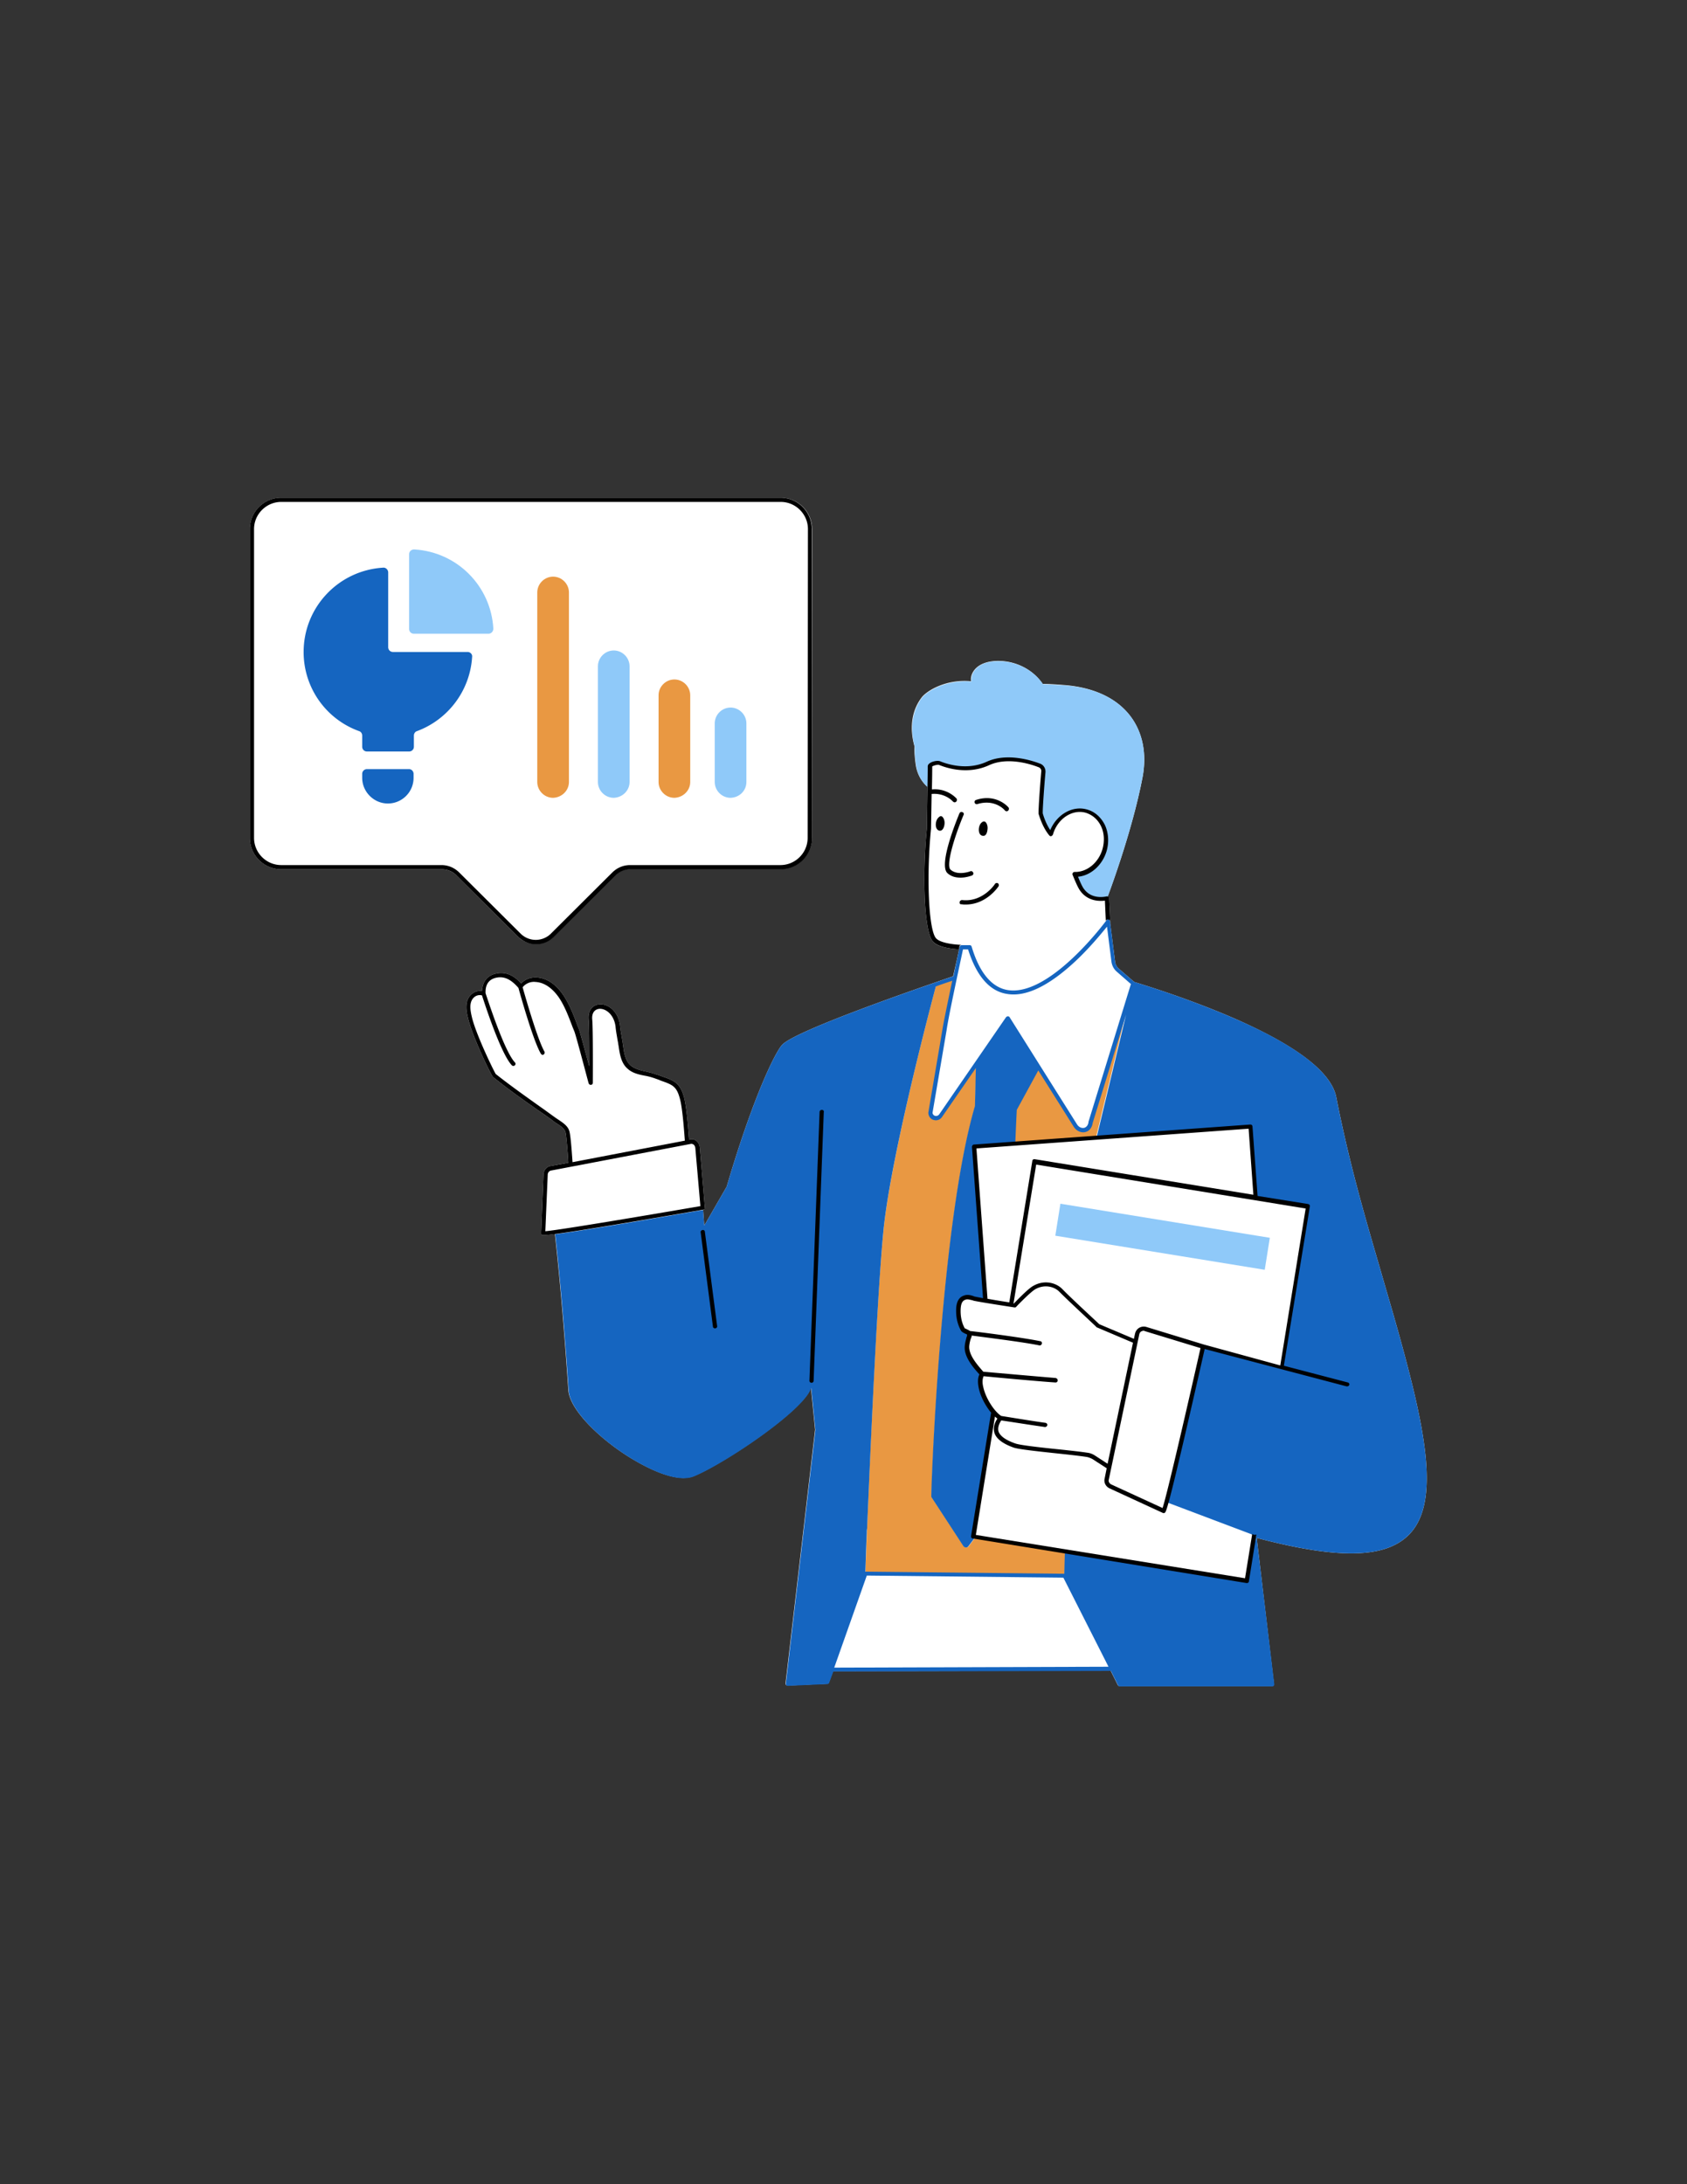 <?xml version="1.0" encoding="UTF-8"?> <svg xmlns="http://www.w3.org/2000/svg" preserveAspectRatio="xMidYMid meet" version="1.0" viewBox="0 0 612 792" zoomAndPan="magnify"><rect x="0" y="0" width="612" height="792" fill="#333333" stroke="none"/><defs><clipPath id="a"><path d="M169 239h349v372.5H169Zm0 0" clip-rule="nonzero"></path></clipPath><clipPath id="b"><path d="M90.64 180.25H295V343H90.64Zm0 0" clip-rule="nonzero"></path></clipPath><clipPath id="c"><path d="M110 205h408v406.5H110Zm0 0" clip-rule="nonzero"></path></clipPath><clipPath id="d"><path d="M90.64 180.25H490V575H90.64Zm0 0" clip-rule="nonzero"></path></clipPath></defs><g clip-path="url(#a)"><path d="M510.297 494.137c-3.145-12.032-6.395-22.867-9.43-33.383-5.851-20.05-11.379-38.906-16.148-63.078-1.844-8.887-14.2-18.422-36.957-28.395-7.48-3.25-19.727-8.129-36.309-13.222l-5.527-4.77c-.758-.648-1.301-1.625-1.41-2.601l-1.844-14.524c0 .11 0 .219.11.434l-.434-8.778a.592.592 0 0 0-.325-.543c-.109 0-.109-.109-.214-.109 1.515-4.008 9.21-25.035 12.68-43.352 3.14-16.691-5.747-31.43-27.966-33.382-2.816-.215-5.632-.434-8.234-.434-3.469-5.094-9.32-8.129-15.5-8.344-3.144-.11-6.937.543-9.105 3.035-1.192 1.407-1.625 2.926-1.407 4.336-9.105-.867-16.148 3.465-17.992 5.961-3.902 5.2-4.226 11.703-2.492 17.774-.219 2.058.324 6.504.648 7.804.868 3.575 2.82 5.743 4.012 6.72v.542l-.219 14.629c-1.625 16.367-1.082 36.633 2.059 40.754 1.629 2.168 6.18 2.816 9.648 3.035-.324 1.625-1.191 5.418-2.168 9.754-9.105 3.14-56.793 19.398-61.996 24.82-2.382 2.493-10.402 18.317-20.156 51.48l-8.129 14.09-.433-5.636c.433-.11.648-.434.648-.867l-1.844-21.895c-.105-.867-.539-1.734-1.191-2.273a2.664 2.664 0 0 0-2.383-.543l-.324.11c-.434-5.962-.977-12.032-1.735-15.067-1.41-5.528-3.687-6.395-8.023-7.91-.648-.22-1.406-.543-2.273-.762-1.086-.434-2.278-.649-3.47-.973-2.058-.433-4.226-.976-5.745-2.277-1.95-1.735-2.383-4.77-2.707-7.477-.11-.433-.11-.867-.219-1.3-.106-.653-.215-1.301-.324-1.954-.215-1.191-.434-2.492-.543-3.683-.649-5.313-4.442-8.02-7.586-7.695-1.95.214-4.117 1.734-3.793 5.527.215 2.058.215 10.945.215 16.906-1.407-5.094-3.25-12.031-3.684-13.328l-.543-1.3c-1.406-3.798-2.926-7.805-5.2-11.165-1.519-2.277-4.769-6.18-9.757-6.394-2.164-.11-4.226.757-5.527 2.168-2.817-3.145-5.852-4.336-9.102-3.579-3.144.653-4.879 2.926-5.094 6.286-1.085-.106-2.058.109-3.035.652-3.687 2.273-2.601 6.937-1.953 9.535 1.63 6.613 8.348 20.484 8.996 21.027 5.203 4.227 10.73 8.13 16.149 11.922 2.062 1.41 4.12 2.82 6.07 4.336l.977.649c1.191.761 2.601 1.734 3.035 2.93.324.972.758 5.96 1.082 11.269l-6.5 1.191c-1.41.22-2.387 1.52-2.496 2.93l-.868 21.348c0 .218 0 .543.22.652.109.11.109.11.757.11.652 0 1.734-.11 4.012-.434 1.082 9.754 2.926 27.96 4.875 56.574.433 7.262 11.597 17.883 22.328 24.496 4.77 2.926 16.473 9.535 23.195 6.719 11.055-4.555 39.34-23.52 42.375-31.758 0-.105.11-.105.11-.215l1.515 15.172-10.73 92.016c0 .218 0 .433.219.543a.824.824 0 0 0 .542.218l14.305-.652c.324 0 .543-.215.652-.434l1.516-4.117 100.688-.218 2.601 5.203c.11.218.324.433.649.433h55.277c.215 0 .434-.11.539-.215a.833.833 0 0 0 .219-.543l-6.285-53c29.586 7.805 46.601 7.48 55.164-1.082 10.297-10.296 7.156-32.406-.758-62.43Zm-107.95-160.621c.22.109.325.433.325.543 0-.22-.106-.329-.324-.543Zm-62.859 24.168Zm62.645 246.785Zm52.89-47.797Zm0 0" fill="#fff" fill-opacity="1" fill-rule="nonzero"></path></g><g clip-path="url(#b)"><path d="M194.473 342.293c2.382 0 4.66-.867 6.5-2.707l22.328-22.219c1.41-1.41 3.36-2.277 5.418-2.277h54.52c6.284 0 11.378-5.094 11.378-11.38V191.86c0-6.286-5.094-11.38-11.379-11.38H102.023c-6.289 0-11.382 5.094-11.382 11.38v111.956c0 6.29 5.093 11.383 11.382 11.383h58.2c2.058 0 4.011.758 5.418 2.274l22.328 22.218c1.734 1.735 4.117 2.602 6.504 2.602Zm0 0" fill="#fff" fill-opacity="1" fill-rule="nonzero"></path></g><path d="M283.129 181.238H102.023c-5.855 0-10.625 4.77-10.625 10.621v111.957c0 5.856 4.77 10.625 10.625 10.625h58.2c2.277 0 4.336.864 5.96 2.493l22.329 22.218c3.25 3.25 8.668 3.25 11.922 0l22.324-22.218c1.629-1.63 3.687-2.493 5.96-2.493h54.52c5.852 0 10.621-4.77 10.621-10.625V191.86c-.109-5.851-4.879-10.62-10.73-10.62ZM150.035 282.035c0 5.2-4.226 9.32-9.32 9.32s-9.32-4.226-9.32-9.32v-1.41a1.71 1.71 0 0 1 1.734-1.734h15.281c.973 0 1.735.757 1.735 1.734-.11 0-.11 1.41-.11 1.41Zm1.192-16.91c-.649.219-1.082.867-1.082 1.625v4.012c0 .976-.762 1.734-1.735 1.734h-15.28a1.711 1.711 0 0 1-1.734-1.734v-4.012c0-.758-.434-1.406-1.086-1.625a30.44 30.44 0 0 1-20.16-28.719c0-16.258 12.683-29.59 28.831-30.566.977-.11 1.844.758 1.844 1.734v27.098c0 .973.758 1.734 1.73 1.734h27.098c.977 0 1.735.864 1.735 1.84-.867 12.356-8.996 22.762-20.16 26.879Zm26.011-35.332h-27.093a1.711 1.711 0 0 1-1.735-1.734v-27.094c0-.977.867-1.735 1.84-1.735 15.5.868 27.855 13.223 28.723 28.72 0 1.085-.758 1.843-1.735 1.843Zm29.157 53.758c0 3.144-2.602 5.742-5.747 5.742-3.14 0-5.742-2.598-5.742-5.742v-68.715c0-3.145 2.602-5.742 5.742-5.742 3.145 0 5.747 2.597 5.747 5.742Zm22 0c0 3.144-2.602 5.742-5.743 5.742-3.144 0-5.746-2.598-5.746-5.742v-41.946c0-3.14 2.602-5.742 5.746-5.742 3.141 0 5.743 2.602 5.743 5.742Zm22.003 0c0 3.144-2.601 5.742-5.746 5.742-3.144 0-5.742-2.598-5.742-5.742v-31.43c0-3.144 2.598-5.746 5.742-5.746 3.145 0 5.746 2.602 5.746 5.746Zm20.375 0c0 3.144-2.601 5.742-5.746 5.742-3.14 0-5.742-2.598-5.742-5.742v-21.242c0-3.145 2.602-5.747 5.742-5.747 3.145 0 5.746 2.602 5.746 5.747Zm114.993 288.512 16.8 33.058-100.144.215 12.027-34.14Zm.652-9.536-.219 8.02Zm-47.473-221.75c-3.035-3.793-3.468-23.953-1.843-40.21l.218-14.739s.106-4.012.106-7.914c0-.867 2.71-1.516 3.578-1.191 3.144 1.3 10.297 3.359 17.45.109 6.718-3.035 15.28-.652 18.75.758.976.433 1.519 1.3 1.41 2.383-.325 3.468-1.087 13.765-.977 15.066 0 0 1.086 4.336 3.687 7.586 1.84-6.176 7.586-9.863 12.895-8.453 5.422 1.515 8.347 7.805 6.613 14.09-1.52 5.418-6.07 8.996-10.84 8.886.977 2.493 1.953 4.66 2.711 5.637 3.36 4.55 8.996 2.926 8.996 2.926l.434 8.348 1.84 14.628c.109 1.192.761 2.278 1.629 3.036l5.632 4.77-15.496 50.398c-.324 3.14-3.793 3.793-5.527 1.191l-24.496-38.91-24.168 35.117c-1.086 1.734-3.578 1.191-3.793-.867l5.094-30.024c1.082-6.718 6.285-30.02 6.285-30.02h.11c-3.579 0-8.673-.542-10.298-2.6Zm84.211 203.868c3.254-12.356 13.332-56.36 13.332-56.36l28.504 7.477 9.54-58.418-18.86-3.035-1.84-25.684-100.254 7.262 4.008 55.816c-2.168-.324-3.902-.652-4.336-.758-.973-.328-2.059-.652-3.14-.328-2.06.653-2.387 3.035-2.387 4.88 0 2.276.543 4.66 1.629 6.718.214.433 2.058.976 2.273 1.41.324.648.219.867 0 1.516a14.11 14.11 0 0 0-.648 2.925c-.329 3.688 2.925 7.48 5.418 10.297-2.06 3.035.867 9.864 4.011 13.657v.324l-7.261 44.87 99.277 16.15 2.707-16.583Zm-38.582-108.168 75.977 12.355-1.844 11.598-75.977-12.356Zm-131.469-20.375 1.844 21.894s-57.984 10.078-57.875 9.32l.867-21.351c0-1.082.868-2.059 1.84-2.168l7.153-1.41c-.325-4.985-.864-10.946-1.192-12.137-.539-1.844-2.816-2.926-4.336-4.012-7.367-5.308-15.062-10.511-22.215-16.258-.328-.214-7.046-13.761-8.671-20.59-.653-2.925-1.52-6.827 1.625-8.671 1.19-.758 2.382-.758 3.468-.324-.218-2.926.867-5.747 4.446-6.504 3.793-.868 6.718 1.3 8.992 4.011 1.086-1.734 3.254-2.71 5.527-2.601 3.902.215 7.047 2.926 9.106 6.066 2.492 3.688 4.011 8.13 5.636 12.36.758 1.949 5.203 18.855 5.203 18.855s.106-19.617-.218-22.867c-.649-7.152 8.886-6.18 9.972 2.383.215 1.843.543 3.793.868 5.636.433 3.036.648 6.938 3.14 9.211 2.496 2.278 6.395 2.168 9.43 3.364 6.07 2.273 8.238 2.168 9.863 8.128.867 3.141 1.41 9.536 1.734 15.715l1.192-.218c1.195-.215 2.492.757 2.601 2.168Zm0 0" fill="#fff" fill-opacity="1" fill-rule="nonzero"></path><path d="M414.488 281.816c-3.902 20.375-12.898 44.004-12.898 44.004s-5.637 1.625-8.996-2.925c-.758-1.086-1.735-3.254-2.711-5.637 4.664.11 9.324-3.469 10.84-8.887 1.734-6.289-1.192-12.574-6.61-14.09-5.312-1.52-11.058 2.274-12.898 8.453-2.602-3.144-3.688-7.586-3.688-7.586-.105-1.3.653-11.597.977-15.066.11-.977-.434-1.95-1.41-2.383-3.574-1.52-12.028-3.902-18.75-.762-7.153 3.254-14.305 1.196-17.45-.105-.757-.328-3.468.324-3.574 1.191 0 3.903-.11 7.91-.11 7.91s-3.468-2.273-4.66-7.261c-.323-1.3-.866-5.742-.652-7.8-1.73-5.962-1.3-12.575 2.497-17.778 1.84-2.492 8.886-6.719 17.988-5.961-.106-1.516.219-2.926 1.41-4.332 2.168-2.602 5.852-3.145 9.105-3.035 6.176.214 12.032 3.25 15.497 8.343 2.71.11 5.421.22 8.238.434 22.11 1.844 30.996 16.582 27.855 33.273Zm46.172 167.016-75.976-12.355-1.844 11.597 75.976 12.356ZM148.41 200.965v27.094c0 .976.758 1.734 1.735 1.734h27.093c.977 0 1.735-.867 1.735-1.844-.868-15.496-13.223-27.851-28.723-28.719-1.082 0-1.84.758-1.84 1.735Zm79.985 82.586v-41.946c0-3.14-2.602-5.742-5.743-5.742-3.144 0-5.746 2.602-5.746 5.742v41.946c0 3.144 2.602 5.742 5.746 5.742 3.141-.106 5.743-2.598 5.743-5.742Zm42.378 0v-21.242c0-3.145-2.601-5.747-5.746-5.747-3.14 0-5.742 2.602-5.742 5.747v21.242c0 3.144 2.602 5.742 5.742 5.742 3.254-.106 5.746-2.598 5.746-5.742Zm0 0" fill="#8fc9f9" fill-opacity="1" fill-rule="nonzero"></path><path d="m386.418 562.527-.219 8.778-72.289-.758s3.469-93.535 6.61-124.64c2.925-28.72 19.183-89.09 19.183-89.09 3.035-1.083 5.418-1.844 6.719-2.278-1.516 7.047-3.25 15.39-3.793 18.969l-5.094 30.023c.219 2.059 2.711 2.602 3.793.867l20.918-30.347-8.129 11.812-.324 15.172c-12.57 42.703-16.04 141.223-15.824 141.766l11.597 17.773c.434.653 1.41.762 1.844.11l2.602-3.47Zm-11.922-178.722 2.274 3.683Zm-6.504 30.886 29.586-2.164 13.442-55.925-15.5 50.394c-.325 3.145-3.793 3.797-5.528 1.195L376.88 387.38l-8.238 15.066c-.215 2.278-.434 6.614-.649 12.246Zm-2.387-45.086-.214-.324-.325.434c.215-.11.434-.11.54-.11Zm-159.21-86.054v-68.715c0-3.145-2.602-5.742-5.747-5.742-3.14 0-5.742 2.597-5.742 5.742v68.715c0 3.144 2.602 5.742 5.742 5.742 3.145-.106 5.747-2.598 5.747-5.742Zm44.003 0v-31.43c0-3.144-2.601-5.746-5.746-5.746-3.144 0-5.742 2.602-5.742 5.746v31.43c0 3.144 2.598 5.742 5.742 5.742 3.145-.106 5.746-2.598 5.746-5.742Zm0 0" fill="#e99842" fill-opacity="1" fill-rule="nonzero"></path><g clip-path="url(#c)"><path d="M510.297 494.137c-3.145-12.032-6.395-22.867-9.43-33.383-5.851-20.05-11.379-38.906-16.148-63.078-1.844-8.887-14.2-18.531-36.957-28.395-7.48-3.25-19.727-8.129-36.309-13.222l-5.527-4.77c-.758-.648-1.301-1.625-1.41-2.601l-1.844-14.63c0-.328-.215-.542-.54-.652-.323-.11-.542 0-.757.324-.219.329-20.594 27.856-35.875 25.254-5.746-.976-10.188-6.285-13.008-15.714-.11-.325-.324-.543-.648-.543h-2.926c-.434 0-.652.218-.762.543 0 .109-1.082 4.875-2.273 10.73-9.215 3.14-56.903 19.398-62.106 24.82-2.382 2.493-10.402 18.317-20.156 51.48l-8.129 14.09-.433-5.636c-.543.11-.977.219-1.41.219-32.297 5.632-46.282 7.8-52.243 8.558 1.086 9.758 2.93 27.965 4.88 56.578.433 7.262 11.597 17.883 22.327 24.493 4.766 2.925 16.473 9.539 23.192 6.722 11.054-4.554 39.343-23.52 42.379-31.758 0-.109.109-.109.109-.214l1.516 15.171-10.73 92.016c0 .219 0 .434.218.543.105.11.324.215.539.215l14.309-.649c.324 0 .543-.218.648-.433l1.52-4.117 100.687-.22 2.602 5.204c.105.215.324.434.648.434h55.273c.22 0 .434-.11.543-.22a.814.814 0 0 0 .22-.538l-6.395-53.11c29.586 7.805 46.601 7.48 55.164-1.082 10.297-10.296 7.156-32.406-.758-62.43Zm-160.945-149.89h1.84c3.035 9.644 7.804 15.171 14.09 16.148 6.827 1.19 15.175-2.82 24.929-11.922 5.203-4.88 9.43-10.082 11.379-12.465l1.625 12.789c.219 1.41.867 2.601 1.844 3.469l5.203 4.55-15.39 49.965v.11c-.11 1.082-.759 1.84-1.52 2.058-.973.215-1.95-.219-2.602-1.191l-24.492-38.91c-.11-.22-.324-.325-.653-.325-.214 0-.433.106-.648.325l-24.168 35.117c-.434.648-1.086.758-1.52.648-.542-.11-.867-.543-.976-1.082l5.098-29.914c.863-5.96 5.199-25.687 5.96-29.37Zm-46.715 260.44 11.812-33.382 71.317.758 16.367 32.3Zm162.25-108.925-28.508-7.477s-9.969 44.004-13.328 56.36l31.863 12.027c.215.11.543.11.758.219l-.434 2.601-.324-2.71-2.71 16.581-65.895-10.726-.22 8.02-72.179-.762c.106-1.84.215-6.829.54-14.086 0-.434 0-.977.109-1.52 1.191-28.18 3.683-85.406 5.96-108.383 2.711-26.77 17.016-80.851 18.97-88.222 2.058-.758 4.007-1.41 5.96-2.059-1.41 6.719-3.035 14.414-3.578 17.773l-5.094 30.024v.215c.11 1.3.977 2.277 2.059 2.496 1.191.324 2.387-.219 3.035-1.301l12.14-17.559-.327 13.762c-12.57 42.703-16.04 141.223-15.825 141.766l11.598 17.773c.434.653 1.41.762 1.844.11l2.601-3.47-.652-.109 7.262-44.867v-.328c-3.25-3.793-6.176-10.512-4.008-13.656-2.492-2.707-5.856-6.5-5.422-10.293.11-1.086.328-1.953.652-2.93.215-.758.325-.863 0-1.515-.218-.543-1.949-.977-2.277-1.41-1.082-2.06-1.625-4.333-1.625-6.72 0-1.843.324-4.226 2.383-4.874 1.086-.328 2.168 0 3.144.324.434.11 2.168.434 4.336.758l-4.011-55.817 14.632-1.086c.22-5.632.434-9.968.543-12.246l7.801-14.304 12.899 20.484c.867 1.3 2.168 1.95 3.359 1.95.328 0 .543 0 .867-.11 1.41-.324 2.387-1.625 2.602-3.25l12.14-39.344-10.73 44.656 56.14-4.011 1.844 25.687 18.86 3.035ZM150.035 280.625v1.41c0 5.2-4.226 9.32-9.32 9.32s-9.32-4.226-9.32-9.32v-1.41a1.71 1.71 0 0 1 1.734-1.734h15.281c.867 0 1.625.757 1.625 1.734Zm21.242-42.488c-.757 12.465-8.886 22.87-20.05 26.988-.649.219-1.082.867-1.082 1.625v4.012c0 .976-.762 1.734-1.735 1.734h-15.28a1.711 1.711 0 0 1-1.734-1.734v-4.012c0-.758-.434-1.406-1.086-1.625a30.44 30.44 0 0 1-20.16-28.719c0-16.258 12.683-29.59 28.831-30.566.977-.11 1.844.758 1.844 1.734v27.098c0 .973.758 1.734 1.73 1.734h27.098c.868 0 1.735.758 1.625 1.73Zm0 0" fill="#1565c0" fill-opacity="1" fill-rule="nonzero"></path></g><g clip-path="url(#d)"><path d="M294.508 191.86c0-6.286-5.094-11.38-11.38-11.38H102.024c-6.289 0-11.382 5.094-11.382 11.38v111.956c0 6.29 5.093 11.383 11.382 11.383h58.2c2.058 0 4.011.758 5.418 2.274l22.328 22.218c1.844 1.735 4.117 2.711 6.504 2.711 2.382 0 4.66-.867 6.5-2.71l22.328-22.22c1.41-1.406 3.36-2.273 5.418-2.273h54.52c6.284 0 11.378-5.094 11.378-11.383Zm-1.516 111.956c0 5.422-4.445 9.864-9.863 9.864h-54.516c-2.496 0-4.77.976-6.504 2.71l-22.328 22.22a7.786 7.786 0 0 1-10.836 0l-22.328-22.22c-1.734-1.734-4.012-2.71-6.504-2.71h-58.09c-5.421 0-9.863-4.442-9.863-9.864V191.86c0-5.418 4.442-9.863 9.863-9.863h181.215c5.418 0 9.86 4.445 9.86 9.863Zm5.852 99.387-3.684 97.438a.743.743 0 0 1-.762.757.74.74 0 0 1-.757-.757l3.687-97.438c0-.433.434-.758.758-.758.539 0 .867.325.758.758Zm-43.137 34.684-1.844-21.895c-.105-.867-.539-1.734-1.191-2.273a2.664 2.664 0 0 0-2.383-.543l-.324.11c-.434-5.962-.977-12.032-1.735-15.067-1.41-5.528-3.687-6.395-8.023-7.91-.648-.22-1.406-.543-2.273-.762-1.086-.434-2.278-.649-3.47-.973-2.058-.433-4.226-.976-5.745-2.277-1.95-1.735-2.383-4.77-2.707-7.477-.11-.433-.11-.867-.219-1.3-.106-.653-.215-1.301-.324-1.954-.215-1.191-.434-2.492-.543-3.683-.649-5.313-4.442-8.02-7.586-7.695-1.95.214-4.117 1.734-3.793 5.527.215 2.058.215 10.945.215 16.906-1.407-5.094-3.25-12.031-3.684-13.328l-.543-1.3c-1.406-3.798-2.926-7.805-5.2-11.165-1.519-2.277-4.769-6.18-9.757-6.394-2.164-.11-4.226.757-5.527 2.168-2.817-3.145-5.852-4.336-9.102-3.579-3.144.653-4.879 2.926-5.094 6.286-1.085-.106-2.058.109-3.035.652-3.687 2.273-2.601 6.937-1.953 9.535 1.63 6.613 8.348 20.484 8.996 21.027 5.203 4.227 10.73 8.13 16.149 11.922 2.062 1.41 4.12 2.82 6.07 4.336l.977.649c1.191.761 2.601 1.734 3.035 2.93.324.972.758 5.96 1.082 11.269l-6.5 1.191c-1.41.22-2.387 1.52-2.496 2.93l-.868 21.348c0 .218 0 .543.22.652.109.11.214.11.757.11 2.277 0 12.031-1.301 57.77-9.215.433 0 .757-.325.648-.758Zm-52.781-31.649-.977-.648c-2.058-1.41-4.008-2.926-6.07-4.336-5.309-3.793-10.836-7.695-16.04-11.813-.757-1.195-6.937-13.875-8.562-20.27-.757-3.034-1.3-6.284 1.192-7.91.761-.433 1.625-.542 2.386-.327.973 3.035 6.829 21.136 10.836 25.363.11.11.329.219.543.219.22 0 .434-.11.543-.22.325-.323.325-.757 0-1.081-3.902-4.121-10.082-23.52-10.62-25.04-.11-2.167.433-4.874 3.792-5.636 2.926-.648 5.418.543 8.13 3.688.538 1.949 5.308 19.074 8.128 23.843.106.215.434.434.648.434.11 0 .22 0 .325-.11.328-.214.543-.648.328-1.082-2.602-4.554-7.156-20.703-7.914-23.304.976-1.301 2.82-2.168 4.66-1.95 4.226.215 7.152 3.684 8.562 5.743 2.168 3.254 3.579 7.156 4.985 10.84l.543 1.3c.758 1.95 5.094 18.641 5.203 18.86.11.324.433.648.867.539.434 0 .649-.324.649-.758 0-.758.109-19.617-.215-22.867-.22-2.277.757-3.684 2.492-3.902 2.492-.215 5.418 2.167 5.96 6.394.11 1.3.325 2.492.544 3.793.11.652.215 1.3.324 1.844.11.433.11.867.219 1.3.433 2.926.867 6.286 3.25 8.344 1.734 1.625 4.117 2.168 6.504 2.602 1.191.219 2.273.543 3.25.867.867.324 1.625.543 2.277.867 4.336 1.516 5.852 2.059 7.043 6.828.758 2.926 1.3 8.996 1.734 14.957l-40.75 7.805c-.328-4.879-.761-10.297-1.191-11.383-.543-1.734-2.168-2.816-3.578-3.793Zm-5.094 40.211.867-20.484c0-.758.543-1.41 1.192-1.516l50.613-9.648c.434-.11.762 0 1.086.219.324.214.543.648.648 1.19l1.844 21.134c-20.809 3.578-51.156 8.672-56.25 9.105Zm57.875.215 4.445 34.14c.106.434-.218.762-.652.868h-.11c-.433 0-.757-.324-.757-.649l-4.442-34.14c-.109-.434.215-.758.649-.867.433-.11.867.214.867.648ZM356.504 303.06c-1.844-.215-1.734-3.47-.543-4.66.976-.977 1.625-.434 1.95.218.327.649.433 1.406.327 2.168-.11 1.082-.543 2.492-1.734 2.274Zm-1.953-11.489c-.434.11-.867-.11-.973-.543-.11-.433.106-.867.54-.972 7.26-2.387 11.597 2.492 11.706 2.707.324.328.215.867-.11 1.195a.843.843 0 0 1-.542.215c-.215 0-.434-.11-.649-.324-.109-.22-3.683-4.227-9.972-2.278Zm-12.246 5.203c.324.649.433 1.41.324 2.168-.106.977-.649 2.383-1.734 2.278-1.84-.219-1.735-3.469-.54-4.664.973-1.082 1.516-.54 1.95.218Zm7.261-1.3c-3.578 8.562-6.394 18.316-4.77 19.832 2.602 2.386 7.153.652 7.153.652.434-.219.867 0 1.086.434.215.433 0 .867-.433 1.082-.11 0-1.954.761-4.118.761-1.629 0-3.363-.328-4.77-1.629-3.253-2.925 3.036-18.53 4.337-21.675.215-.434.648-.649 1.082-.434.433.11.652.652.433.977Zm-1.41 31.648c0-.433.434-.758.867-.758 7.48.867 11.922-5.746 11.922-5.855.22-.324.762-.434 1.086-.215.324.215.434.758.215 1.082-.215.324-4.441 6.613-11.922 6.613-.539 0-.972 0-1.515-.11-.434.11-.758-.214-.653-.757Zm140.79 174.168-23.192-6.066 9.426-57.77c.11-.433-.215-.758-.649-.867l-18.316-2.926-1.844-25.144a.823.823 0 0 0-.215-.543.823.823 0 0 0-.543-.215L353.36 415.02c-.433 0-.757.433-.757.867l4.011 54.84c-1.629-.325-2.93-.543-3.254-.649l-.214-.11c-.977-.323-2.168-.652-3.36-.218-2.93.867-2.93 4.336-2.93 5.637 0 2.492.543 4.879 1.735 7.047.219.433.762.757 1.41 1.082.215.109.758.324.758.324.11.328.11.328 0 .758l-.11.218c-.214.977-.539 1.95-.648 3.145-.434 3.898 3.035 7.91 5.313 10.402-.653 1.301-.653 3.035-.22 5.094.653 3.035 2.493 6.395 4.446 8.781L352.277 557c0 .215 0 .434.106.54a.6.6 0 0 0 .543.327l99.277 16.149h.11c.109 0 .324 0 .433-.11a.592.592 0 0 0 .324-.543l2.711-16.906-.758.11-.757-.325-2.602 16.04-97.652-15.716 6.933-42.921c.328.328.653.543.868.761-1.192 1.84-1.516 3.465-1.083 5.094.649 2.168 3.036 4.008 7.043 5.418 1.954.648 9.32 1.41 16.368 2.168 4.117.434 7.91.867 9.972 1.191.758.11 1.516.434 2.164.758l5.203 3.36-.757 3.796c-.325 1.407.433 2.817 1.734 3.465l19.293 8.89c.105.106.324.106.434.106.105 0 .214 0 .324-.105.543-.219 1.191-.543 14.523-59.395l51.48 13.547h.22a.813.813 0 0 0 .757-.543c.11-.324-.11-.758-.543-.867Zm-134.72-84.863 98.739-7.153 1.73 23.954-79.332-12.899c-.218 0-.433 0-.543.11a.592.592 0 0 0-.324.542l-8.348 51.262c-2.277-.324-5.418-.863-7.91-1.297Zm42.919 111.308c-.868-.539-1.73-.867-2.707-.972-2.06-.328-5.961-.762-10.083-1.196-6.394-.648-14.304-1.515-16.039-2.164-3.468-1.195-5.527-2.71-6.07-4.336-.324-1.195 0-2.492.977-4.011 2.277.324 11.922 1.843 15.824 2.383h.11c.323 0 .757-.325.757-.649.11-.434-.219-.758-.652-.867-4.117-.543-14.63-2.277-16.04-2.492-2.277-1.41-5.527-6.07-6.503-10.407-.434-1.734-.324-3.035.11-4.007 3.144.324 19.507 1.84 26.01 2.273h.11a.74.74 0 0 0 .758-.758c0-.433-.324-.758-.758-.867-6.719-.543-23.738-2.059-26.23-2.273-2.059-2.387-5.418-6.07-5.094-9.43.11-.977.324-1.953.652-2.82l.106-.215c.11-.219.11-.434.11-.653 4.01.543 18.968 2.387 24.6 3.579h.11c.324 0 .652-.22.758-.653.11-.433-.215-.867-.54-.867-6.179-1.3-23.085-3.465-25.472-3.684-.324-.214-.758-.433-1.191-.648-.215-.11-.649-.328-.758-.328-1.082-1.95-1.516-4.117-1.516-6.285 0-2.492.54-3.793 1.84-4.117.219-.11.434-.11.653-.11.539 0 1.191.219 1.84.324l.218.11c1.516.433 14.414 2.383 14.957 2.492.215 0 .543 0 .649-.215 1.41-1.52 5.421-5.527 6.937-6.394 3.469-1.954 7.047-.868 8.777.972 3.903 3.903 13.442 12.684 13.442 12.79.11.109.11.109.215.109l13.008 5.527-9.211 43.895Zm24.605 19.078-18.645-8.562c-.648-.328-1.082-1.086-.863-1.734l11.055-52.676c.105-.434.324-.867.758-1.082.215-.11.543-.219.757-.219.11 0 .325 0 .434.11l20.266 6.18c-4.875 21.566-12.137 53.105-13.762 57.983Zm14.957-59.285-20.918-6.394c-.867-.219-1.734-.11-2.492.324-.762.434-1.3 1.191-1.52 2.059l-.433 1.949-12.57-5.309c-.977-.976-9.754-8.996-13.333-12.68-2.168-2.277-6.503-3.578-10.62-1.195-1.844.977-5.852 5.203-7.048 6.395h-.105l8.234-50.395 97.762 15.93-9.21 56.902Zm-88.766-143.28c-3.359-.22-7.914-.868-9.648-3.036-3.14-4.121-3.684-24.387-2.059-40.754l.22-14.629s.108-4.012.108-7.914c0-.324.106-.758.758-1.191.868-.653 2.926-1.082 3.793-.653 2.707 1.086 9.864 3.364 16.907.11 8.128-3.684 18.21.324 19.402.757 1.3.543 1.95 1.844 1.84 3.145-.325 3.469-1.082 13.441-.973 14.848.106.433.973 3.468 2.707 6.07 2.387-5.637 8.024-8.996 13.332-7.477 2.817.758 5.094 2.817 6.504 5.633 1.3 2.82 1.516 6.18.648 9.32-1.515 5.204-5.742 8.997-10.402 9.43 1.082 2.711 1.735 3.903 2.168 4.446 2.926 4.011 7.91 2.71 8.129 2.71.215-.109.434 0 .648.106.22.11.325.328.325.543l.433 8.781c0-.219 0-.433-.11-.433 0-.11 0-.434-.323-.543-.325-.11-.434-.11-.649-.11-.219 0-.324.219-.324.219l-.219.215-.324-7.262c-1.844.219-6.07.324-8.887-3.469-.761-.976-1.629-2.925-2.82-5.851-.105-.219-.105-.543.11-.758.109-.219.324-.328.648-.328 4.445.11 8.672-3.36 10.082-8.344.758-2.816.648-5.746-.543-8.238-1.192-2.492-3.145-4.117-5.527-4.875-4.875-1.41-10.297 2.168-11.922 7.91a1.3 1.3 0 0 1-.543.543c-.325.11-.54 0-.758-.219-2.711-3.25-3.793-7.691-3.902-7.8v-.11c-.11-1.41.652-11.812.976-15.281.11-.653-.324-1.301-.867-1.52-1.082-.433-10.621-4.226-18.102-.758-7.586 3.47-15.172 1.086-18.097-.109-.434-.215-2.059.219-2.493.543 0 3.902-.109 7.805-.109 7.805v.543c5.527-.543 8.777 3.14 8.887 3.25.324.324.219.867-.11 1.191a.814.814 0 0 1-.539.219c-.218 0-.433-.11-.652-.328-.11-.106-2.816-3.14-7.695-2.707l-.215 12.57c-1.734 17.45-.867 36.418 1.734 39.668 1.407 1.734 6.176 2.387 9.535 2.492h-.214c-.653 0-.758.543-.758.543Zm0 0" fill="#000" fill-opacity="1" fill-rule="nonzero"></path></g></svg> 